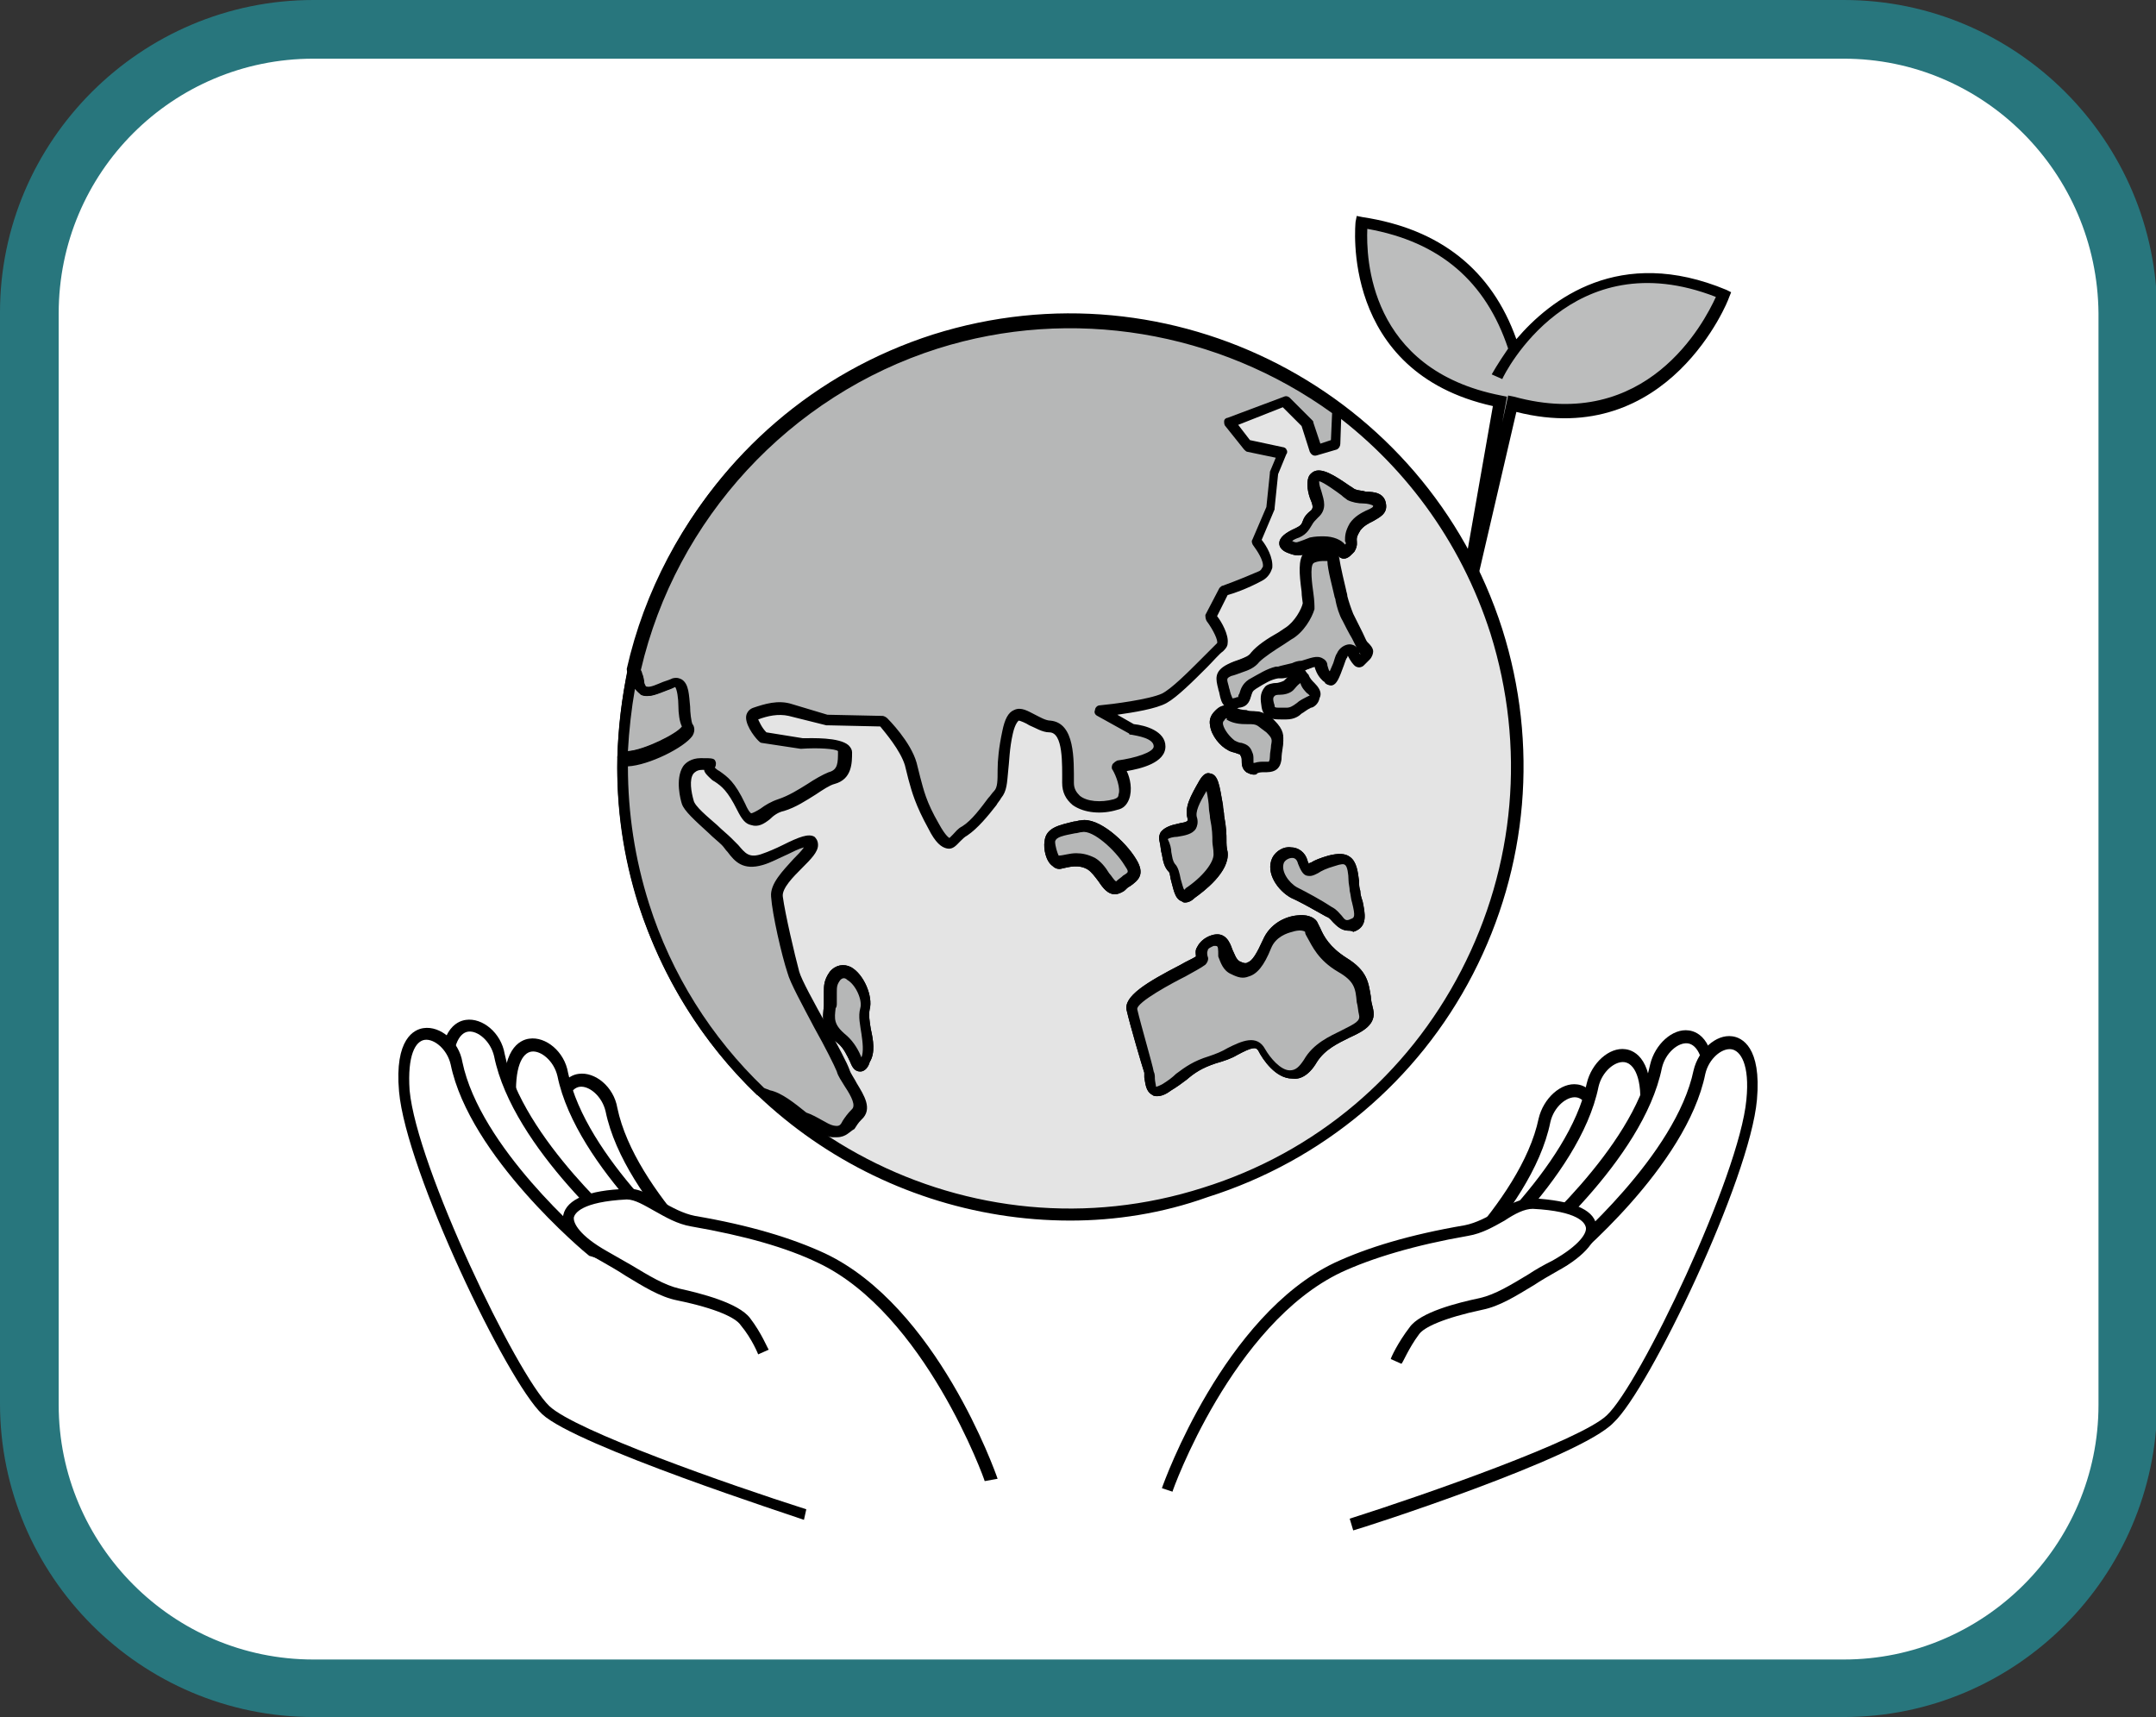 <?xml version="1.0" encoding="utf-8"?>
<!-- Generator: Adobe Illustrator 26.2.1, SVG Export Plug-In . SVG Version: 6.00 Build 0)  -->
<svg version="1.1" id="レイヤー_1" xmlns="http://www.w3.org/2000/svg" xmlns:xlink="http://www.w3.org/1999/xlink" x="0px"
	 y="0px" viewBox="0 0 183.7 146.3" style="enable-background:new 0 0 183.7 146.3;" xml:space="preserve">
<rect x="0" y="0" width="183.7" height="146.3" fill="#333333" stroke="none"/>
<style type="text/css">
	.st0{fill:#FFFFFF;}
	.st1{fill:#28767D;}
	.st2{fill:#BCBDBD;}
	.st3{fill:#E4E4E4;}
	.st4{fill:#B6B7B7;}
</style>
<g>
	<g>
		<path class="st0" d="M157.1,143.8H26.7c-13.3,0-24.2-10.8-24.2-24.2v-93c0-13.3,10.8-24.2,24.2-24.2h130.4
			c13.3,0,24.2,10.8,24.2,24.2v93C181.2,133,170.4,143.8,157.1,143.8z"/>
		<path class="st1" d="M157.1,146.3H26.7C12,146.3,0,134.3,0,119.6v-93C0,12,12,0,26.7,0h130.4c14.7,0,26.7,12,26.7,26.7v93
			C183.7,134.3,171.8,146.3,157.1,146.3z M26.7,5C14.7,5,5,14.7,5,26.7v93c0,11.9,9.7,21.7,21.7,21.7h130.4
			c11.9,0,21.7-9.7,21.7-21.7v-93C178.7,14.7,169,5,157.1,5H26.7z"/>
	</g>
	<g>
		<g>
			<path class="st2" d="M127.5,32.2c0,0,6.1-12.6,19.3-7.1c0,0-4.9,12.9-18,9.3l-4.5,19.1l3.4-19.3C114.5,31.5,116,18.9,116,18.9
				c8.8,1.4,11.7,6.9,13,10.9"/>
			<path d="M124.9,53.6l-1-0.2l3.3-18.8c-13.1-2.9-11.7-15.6-11.7-15.7l0.1-0.5l0.5,0.1c6.6,1,11,4.5,13.1,10.4
				c2.9-3.4,8.8-8,17.9-4.2l0.4,0.2l-0.2,0.5c0,0.1-5.1,13-18.1,9.7L124.9,53.6z M116.5,19.5c-0.1,2.4,0.1,12,11.4,14.2l0.5,0.1
				L128,36l0.5-2.3l0.5,0.1c11.3,3.1,16.2-6.3,17.2-8.5c-12.3-4.8-18,6.5-18.2,7l-0.9-0.4c0,0,0.5-0.9,1.4-2.2
				C126.6,24,122.7,20.6,116.5,19.5z"/>
		</g>
		<g>
			<circle class="st3" cx="91.2" cy="65.3" r="38.1"/>
			<path d="M91.2,104C74.8,104,59.6,93.5,54.4,77c-6.4-20.3,4.8-42,25.1-48.5c20.3-6.4,42,4.8,48.5,25.1l0,0
				c3.1,9.8,2.2,20.3-2.5,29.4s-12.8,15.9-22.6,19C99,103.4,95,104,91.2,104z M91.1,27.7c-3.8,0-7.6,0.6-11.3,1.8
				C60,35.8,49,56.9,55.3,76.7c6.3,19.8,27.5,30.8,47.2,24.5c9.6-3,17.4-9.6,22-18.5s5.5-19.1,2.5-28.7l0,0
				C121.9,38,107.1,27.7,91.1,27.7z"/>
		</g>
		<g>
			<g>
				<path class="st4" d="M73.7,85.9c-0.4,1.3,0.8,3.2,0,4.5s-0.6-0.6-2-1.8c-1.4-1.2-1.1-2-1-3.1s-0.2-1.5,0.5-2.3
					C72.4,81.8,74.1,84.6,73.7,85.9z M104,61c0.8-0.8,0.8,0.2,2.2,0.2s1.2-0.1,2.2,0.9c1,0.9,0.5,1.2,0.5,2.4c0,1.3-0.8,0.8-1.7,1
					c-0.9,0.2-0.7-0.6-0.9-1.2c-0.2-0.6-0.6-0.4-1.3-0.8C104.3,63.1,103.2,61.7,104,61z M99.2,71.6c-0.4-1.2,2.8-0.4,2.4-1.8
					c-0.2-0.7,0.2-1.6,1-2.9c0.8-1.3,0.9,1.1,1.2,2.8c0.3,1.7,0.1,2,0.3,3.1c0.1,1.1-1.3,2.5-2.6,3.4c-1.3,0.9-1-1.7-1.5-2.2
					S99.5,72.8,99.2,71.6z M89.4,71.8c0-1,1.4-1,2.6-1.3c1.2-0.3,3.3,1.6,4.1,3c0.8,1.4-0.2,1.3-0.9,2S94,74.2,93,73.6
					c-1-0.6-2.1-0.3-2.6-0.1S89.4,72.5,89.4,71.8z M116.5,86.1c0.4,1.9-3.3,1.6-4.8,4.2s-3.6,0.3-4.2-0.9c-0.6-1.2-2.3,0.3-4.2,0.9
					c-1.9,0.6-2.4,1.3-4,2.3c-1.6,1-1.3-0.8-1.5-1.3c-0.2-0.5-1.1-4-1.4-5.3s4.7-3.4,6.1-4.3c0,0-0.6-1.1,0.8-1.5s1,1.6,2.1,2.2
					c1.1,0.6,1.8-0.1,2.7-2c0.8-1.9,3.3-2.1,3.7-1.5c0.4,0.6,0.6,2,2.7,3.3S116.1,84.3,116.5,86.1z M115.5,75.8
					c0.2,1.5,0.8,2.6-0.3,2.9c-1.1,0.3-1.1-0.6-2-1.1c-0.9-0.5-2.1-1.2-3-1.6c-0.8-0.4-1.9-1.7-1.3-2.7c0.4-0.7,1.6-1.1,2.2,0.1
					c0.5,1.2,0.3,0.6,2.4-0.1C115.7,72.6,115.3,74.4,115.5,75.8z M111.7,59.8c-1,0.5-1.2,1.1-2.1,1.1s-1.3,0-1.5-0.6
					c-0.1-0.7-0.2-1,0.2-1.3c0.3-0.3,1.1-0.1,1.6-0.5c0.4-0.4,0.7-1.4,1.2-0.5C111.5,58.9,112.7,59.3,111.7,59.8z M116.3,56.1
					c-0.5,0.5-0.5,0.5-0.5,0.5s-0.2-0.2-0.5-0.7c-0.3-0.5-0.8-0.3-1,0.2c-0.2,0.5-0.7,2.4-1,2c-0.3-0.3-0.6-0.4-0.8-1.2
					c-0.2-0.8-1.4,0-2.4,0.2s-0.9,0.2-1.4,0.3c-0.7,0.1-1.3,0.5-2.1,1c-0.8,0.5-0.3,1.4-1.1,1.5c-0.8,0.1-0.9,0.1-1.1-0.9
					c-0.2-1-0.5-1.5,0.4-1.9c1-0.5,1.7-0.4,2.2-1.1s1.8-1.3,2.7-2c1-0.6,1.6-1.8,1.8-2.4s-0.7-3.3,0-4.1c0.3-0.3,1.9-0.5,2,0.2
					c0.1,0.8,0.5,2.5,0.6,2.9c0.1,0.4,0.3,1.4,0.7,2.1c0.4,0.7,1,2,1.2,2.4S116.8,55.6,116.3,56.1z M115.5,44.8
					c-0.7,1.1-0.1,1.2-0.5,1.8c-0.4,0.6-0.5,0.5-0.8,0.1c-0.2-0.4-1.2-0.8-2.4-0.4c-1.2,0.4-1.1,0.5-2,0.1s-0.2-0.7,0.7-1.2
					c0.9-0.4,0.7-1.1,1.5-1.6c0.8-0.6-0.1-1.7-0.1-2.6c-0.1-1.7,2.5,0.5,3.2,1s2.3,0,2.4,0.9C117.6,43.9,116.2,43.8,115.5,44.8z"/>
				<path d="M98.6,93.4c-0.1,0-0.3,0-0.4-0.1c-0.6-0.3-0.6-1-0.7-1.5c0-0.1,0-0.3,0-0.4c-0.2-0.6-1.2-4-1.5-5.3
					c-0.3-1.2,1.7-2.4,4.6-3.9c0.5-0.3,1-0.5,1.3-0.7c0-0.2-0.1-0.5,0.1-0.8c0.2-0.4,0.6-0.8,1.2-1c1.2-0.4,1.6,0.6,1.8,1.2
					c0.2,0.4,0.3,0.8,0.6,1c0.4,0.2,0.6,0.2,0.7,0.1c0.4-0.1,0.8-0.8,1.3-1.9c0.6-1.4,1.9-2,2.9-2.1c0.8-0.1,1.4,0.1,1.7,0.5
					c0.1,0.2,0.2,0.4,0.3,0.6c0.3,0.7,0.8,1.6,2.2,2.5c1.8,1.1,1.9,2.1,2.1,3.3c0,0.3,0.1,0.7,0.2,1.1c0.3,1.3-0.9,1.9-2,2.4
					c-1,0.5-2.1,1-2.8,2.1c-0.7,1.2-1.5,1.5-2.1,1.4c-1.4,0-2.5-1.6-2.9-2.4c-0.2-0.3-0.5-0.3-1.8,0.4c-0.5,0.3-1.1,0.5-1.8,0.7
					c-1.2,0.4-1.8,0.8-2.5,1.4c-0.4,0.3-0.8,0.6-1.3,0.9C99.4,93.2,99,93.4,98.6,93.4z M103.6,80.6c-0.1,0-0.1,0-0.2,0
					c-0.2,0.1-0.5,0.2-0.5,0.4c-0.1,0.2,0,0.5,0,0.5c0.1,0.2,0,0.5-0.2,0.7c-0.4,0.3-1,0.6-1.7,1c-1,0.5-4.2,2.2-4.1,2.8
					c0.3,1.3,1.3,4.7,1.4,5.3c0.1,0.2,0.1,0.4,0.1,0.6c0,0.2,0.1,0.6,0.1,0.7c0,0,0.1,0,0.5-0.2c0.5-0.3,0.9-0.6,1.2-0.9
					c0.8-0.6,1.5-1.1,2.8-1.5c0.6-0.2,1.1-0.4,1.6-0.7c1.2-0.6,2.5-1.2,3.2,0.1c0.4,0.7,1.3,1.8,2.1,1.8c0.4,0,0.8-0.3,1.2-0.9
					c0.8-1.4,2.2-2,3.2-2.5c1.2-0.6,1.6-0.8,1.5-1.3l0,0c-0.1-0.4-0.1-0.8-0.2-1.1c-0.1-1.2-0.2-1.8-1.6-2.6c-1.7-1-2.2-2.2-2.6-2.9
					c-0.1-0.2-0.2-0.4-0.2-0.5c-0.1,0-0.5-0.2-1.1,0c-0.4,0.1-1.4,0.4-1.8,1.4c-0.6,1.5-1.2,2.2-1.9,2.4c-0.5,0.2-0.9,0.1-1.5-0.2
					c-0.7-0.3-0.9-1-1.1-1.5C103.8,80.8,103.8,80.6,103.6,80.6z M73.3,91.3C73.3,91.3,73.3,91.3,73.3,91.3c-0.5,0-0.7-0.4-0.9-0.9
					c-0.2-0.4-0.5-1.1-1-1.5c-1.5-1.2-1.3-2.2-1.2-3.2c0-0.1,0-0.2,0-0.4c0-0.3,0-0.6,0-0.8c0-0.5,0-1,0.5-1.7
					c0.5-0.6,1.2-0.7,1.8-0.4c1.1,0.6,1.9,2.5,1.6,3.6c-0.1,0.5,0,1.1,0.1,1.7c0.2,0.9,0.4,2-0.1,2.8C74,90.9,73.7,91.3,73.3,91.3z
					 M71.9,83.3c-0.1,0-0.2,0.1-0.3,0.2c-0.3,0.4-0.3,0.6-0.3,1.1c0,0.3,0,0.6,0,0.9c0,0.1,0,0.3-0.1,0.4c-0.1,0.9-0.2,1.4,0.9,2.3
					c0.7,0.6,1.1,1.4,1.3,1.9c0.2-0.5,0.1-1.3,0-2c-0.1-0.7-0.3-1.5-0.1-2.2l0,0c0.2-0.7-0.4-2-1.1-2.4C72.1,83.3,72,83.3,71.9,83.3
					z M114.9,79.3c-0.6,0-1-0.4-1.3-0.7c-0.2-0.2-0.3-0.4-0.6-0.5c-0.9-0.5-2.1-1.2-3-1.6c-1.1-0.6-2.2-2.1-1.6-3.4
					c0.3-0.6,1-1,1.6-0.9c0.6,0,1.2,0.4,1.4,1.1c0,0.1,0.1,0.2,0.1,0.3c0,0,0.1-0.1,0.2-0.1c0.3-0.2,0.8-0.4,1.5-0.6
					c0.8-0.2,1.4-0.2,1.8,0.1c0.6,0.4,0.7,1.3,0.8,2.1c0,0.3,0,0.5,0.1,0.8l0,0c0,0.3,0.1,0.6,0.2,0.9c0.2,1,0.5,2.2-0.8,2.6
					C115.2,79.3,115,79.3,114.9,79.3z M110.1,73.1c-0.3,0-0.6,0.2-0.7,0.4c-0.3,0.7,0.4,1.7,1.1,2.1c0.8,0.4,2.1,1.1,3,1.7
					c0.4,0.2,0.6,0.5,0.8,0.7c0.3,0.4,0.4,0.5,0.8,0.3c0.3-0.1,0.4-0.2,0.1-1.4c-0.1-0.3-0.1-0.6-0.2-1c0-0.3-0.1-0.6-0.1-0.9
					c0-0.5-0.1-1.2-0.3-1.3c-0.1-0.1-0.3-0.1-0.9,0.1c-0.7,0.2-1.1,0.4-1.4,0.6c-0.4,0.2-0.6,0.3-1,0.2c-0.3-0.1-0.5-0.5-0.7-1
					C110.5,73.2,110.3,73.1,110.1,73.1C110.1,73.1,110.1,73.1,110.1,73.1z M101,76.9c-0.1,0-0.2,0-0.3-0.1c-0.6-0.2-0.7-1-0.9-1.7
					c-0.1-0.3-0.1-0.7-0.2-0.8c-0.4-0.4-0.5-0.9-0.6-1.5c-0.1-0.3-0.1-0.7-0.2-1.1l0,0c-0.1-0.4,0-0.6,0.1-0.8
					c0.3-0.4,0.9-0.6,1.4-0.7c0.3-0.1,0.8-0.1,0.9-0.3c0,0,0,0,0,0c0,0,0,0,0-0.1c-0.3-1,0.2-1.9,1-3.3c0.3-0.5,0.6-0.7,0.9-0.6
					c0.7,0.1,0.8,1,1.1,2.7c0,0.3,0.1,0.6,0.1,0.9c0.2,1.1,0.2,1.6,0.2,2.1c0,0.3,0,0.6,0.1,1c0.2,1.7-2.1,3.4-2.8,3.9
					C101.5,76.8,101.2,76.9,101,76.9z M99.6,71.5c0.1,0.5,0.2,0.9,0.3,1.2c0.1,0.5,0.1,0.7,0.3,1c0.3,0.3,0.4,0.8,0.5,1.3
					c0.1,0.3,0.2,0.8,0.3,0.9c0,0,0.1,0,0.1-0.1c1.5-1,2.4-2.2,2.4-2.9c0-0.5-0.1-0.8-0.1-1.1c0-0.5,0-1-0.2-2
					c0-0.3-0.1-0.6-0.1-0.9c-0.1-0.5-0.2-1.1-0.3-1.5c-0.6,1-1,1.8-0.8,2.3c0.1,0.4,0,0.7-0.1,0.9c-0.3,0.5-1,0.6-1.6,0.7
					C100.1,71.4,99.8,71.4,99.6,71.5z M95,76.2C95,76.2,95,76.2,95,76.2c-0.6,0-1-0.5-1.4-1.1c-0.3-0.4-0.6-0.8-0.9-1
					c-0.8-0.5-1.7-0.2-2.2-0.1c-0.3,0.1-0.6,0-0.8-0.2c-0.6-0.4-0.8-1.5-0.7-2.1c0,0,0,0,0,0c0.1-1.2,1.3-1.4,2.5-1.7
					c0.2,0,0.4-0.1,0.6-0.1c1.5-0.3,3.8,1.8,4.7,3.3c0.8,1.3,0.2,1.8-0.5,2.3c-0.2,0.1-0.3,0.2-0.5,0.4C95.5,76.1,95.2,76.2,95,76.2
					z M91.7,72.7c0.5,0,1,0.1,1.6,0.4c0.5,0.3,0.9,0.8,1.2,1.3c0.2,0.3,0.5,0.7,0.6,0.7c0.1-0.2,0.4-0.4,0.6-0.5
					c0.5-0.3,0.5-0.3,0.1-0.9c-0.8-1.3-2.7-3-3.6-2.8c-0.2,0-0.4,0.1-0.6,0.1c-1,0.2-1.6,0.3-1.7,0.7l0,0c0,0.4,0.2,1,0.3,1.2
					C90.6,72.9,91.1,72.7,91.7,72.7z M90.3,73L90.3,73L90.3,73z M106.8,66c-0.2,0-0.4-0.1-0.6-0.2c-0.4-0.3-0.4-0.7-0.4-1
					c0-0.1,0-0.3-0.1-0.4c0-0.1,0-0.1-0.3-0.2c-0.2-0.1-0.5-0.1-0.8-0.3c-0.6-0.3-1.4-1.2-1.5-2.1c-0.1-0.5,0.1-0.9,0.4-1.2
					c0,0,0,0,0,0c0.3-0.3,0.6-0.4,0.8-0.5c-0.2-0.2-0.3-0.5-0.4-1c0-0.1-0.1-0.3-0.1-0.4c-0.2-0.8-0.4-1.5,0.8-2.1
					c0.4-0.2,0.7-0.3,1-0.4c0.5-0.2,0.8-0.3,1-0.6c0.5-0.6,1.4-1.2,2.3-1.7l0.6-0.4c0.8-0.5,1.4-1.6,1.5-2.1c0-0.1-0.1-0.6-0.1-1
					c-0.2-1.5-0.3-2.7,0.2-3.3c0.3-0.4,1.5-0.6,2.1-0.4c0.4,0.1,0.7,0.4,0.8,0.8c0.1,0.7,0.5,2.4,0.6,2.8c0,0.1,0.1,0.3,0.1,0.5
					c0.1,0.4,0.3,1,0.5,1.5c0.2,0.4,0.5,1,0.8,1.6c0.2,0.4,0.3,0.7,0.4,0.8c0,0,0.1,0.1,0.1,0.1c0.1,0.1,0.4,0.4,0.4,0.7
					c0,0.2-0.1,0.5-0.3,0.7c0,0,0,0,0,0l-0.5,0.5c-0.2,0.2-0.5,0.2-0.7,0c-0.1-0.1-0.3-0.3-0.6-0.9c0,0-0.1,0.1-0.1,0.2
					c-0.1,0.1-0.2,0.4-0.3,0.7c-0.4,1.1-0.6,1.6-1,1.7c-0.2,0-0.4-0.1-0.5-0.2c0-0.1-0.1-0.1-0.2-0.2c-0.2-0.2-0.5-0.5-0.7-1.2
					c-0.1,0-0.5,0.2-0.8,0.3c0.1,0.2,0.2,0.3,0.3,0.4c0.1,0.3,0.3,0.5,0.5,0.7c0.3,0.3,0.6,0.7,0.5,1.1c-0.1,0.4-0.5,0.7-0.7,0.7
					l0,0c-0.4,0.2-0.6,0.4-0.8,0.5c-0.4,0.3-0.8,0.6-1.5,0.6l-0.3,0c-0.4,0-0.8,0-1.1-0.2c0.1,0.1,0.1,0.1,0.2,0.2l0.3,0.3
					c0.8,0.8,0.8,1.3,0.7,2c0,0.2-0.1,0.5-0.1,0.8c0,1.4-0.9,1.4-1.5,1.4c-0.2,0-0.4,0-0.6,0.1C107.1,66,107,66,106.8,66z M106.9,65
					L106.9,65L106.9,65z M104.3,61.3L104.3,61.3c-0.1,0.1-0.1,0.1-0.1,0.3c0.1,0.5,0.6,1.1,1,1.4c0.2,0.1,0.4,0.2,0.6,0.2
					c0.3,0.1,0.7,0.2,0.9,0.8c0.1,0.2,0.1,0.4,0.1,0.6c0,0.1,0,0.2,0,0.3c0,0,0.1,0,0.1,0c0.3-0.1,0.6-0.1,0.8-0.1
					c0.2,0,0.4,0,0.4,0l0,0c0,0,0.1-0.1,0.1-0.4c0-0.4,0.1-0.7,0.1-1c0.1-0.5,0.1-0.6-0.4-1.1l-0.4-0.3c-0.5-0.4-0.5-0.4-1.4-0.4
					c-0.8,0-1.3-0.2-1.6-0.4c-0.1,0-0.2-0.1-0.2-0.1C104.5,61.2,104.4,61.2,104.3,61.3z M106.8,60.6c0.5,0,0.8,0.1,1.1,0.3
					c-0.1-0.1-0.2-0.3-0.2-0.6c-0.1-0.7-0.2-1.2,0.3-1.8c0.2-0.2,0.6-0.3,0.9-0.3c0.2,0,0.5-0.1,0.7-0.2c0.1-0.1,0.2-0.2,0.2-0.3
					c-0.4,0.1-0.5,0.1-0.7,0.1l-0.2,0c-0.6,0.1-1.1,0.4-1.9,0.9c-0.3,0.2-0.3,0.3-0.4,0.6c-0.1,0.3-0.2,0.9-1,1c-0.1,0-0.2,0-0.3,0
					c0.2,0.1,0.5,0.2,0.9,0.2C106.4,60.6,106.6,60.6,106.8,60.6z M110.7,58.2C110.7,58.2,110.6,58.3,110.7,58.2
					c-0.2,0.2-0.3,0.4-0.4,0.5c-0.3,0.3-0.8,0.4-1.2,0.4c-0.1,0-0.3,0-0.4,0.1c-0.1,0.1-0.2,0.2,0,0.8c0,0.2,0,0.2,0.7,0.2l0.3,0
					c0.3,0,0.5-0.1,0.9-0.4c0.2-0.2,0.6-0.4,1-0.6c0,0,0,0,0.1,0c-0.1-0.1-0.1-0.2-0.2-0.2C111.1,58.9,110.9,58.6,110.7,58.2z
					 M111.7,59.8L111.7,59.8L111.7,59.8z M112.7,47.8c-0.3,0-0.7,0.1-0.8,0.2c-0.3,0.3-0.1,1.8,0,2.5c0.1,0.7,0.1,1.1,0.1,1.4
					c-0.2,0.7-0.9,2-2,2.6l-0.6,0.4c-0.8,0.5-1.7,1.1-2.1,1.5c-0.4,0.5-0.9,0.7-1.5,0.9c-0.3,0.1-0.5,0.2-0.9,0.3
					c-0.4,0.2-0.4,0.2-0.2,0.9c0,0.1,0.1,0.3,0.1,0.4c0.1,0.4,0.2,0.5,0.2,0.6c0,0,0.2,0,0.4-0.1l0.1,0c0,0,0-0.2,0.1-0.3
					c0.1-0.3,0.2-0.8,0.8-1.2c0.9-0.5,1.5-0.9,2.3-1.1l0.2,0c0.3-0.1,0.4-0.1,1.2-0.3c0.2-0.1,0.5-0.2,0.8-0.2
					c0.7-0.2,1.3-0.5,1.8-0.2c0.2,0.1,0.4,0.3,0.4,0.6c0.1,0.3,0.1,0.4,0.2,0.5c0.1-0.2,0.2-0.5,0.3-0.7c0.1-0.3,0.2-0.7,0.3-0.8
					c0.2-0.5,0.7-0.8,1.1-0.8c0,0,0,0,0,0c0.2,0,0.5,0.1,0.6,0.3c-0.1-0.2-0.2-0.4-0.4-0.8c-0.3-0.5-0.6-1.1-0.8-1.5
					c-0.3-0.5-0.5-1.2-0.6-1.7c0-0.2-0.1-0.3-0.1-0.4c-0.1-0.5-0.6-2.3-0.6-3C113,47.8,112.9,47.8,112.7,47.8z M116.3,56.1
					L116.3,56.1L116.3,56.1z M115.8,55.6C115.8,55.6,115.8,55.6,115.8,55.6c0,0.1,0.1,0.1,0.1,0.2l0,0c0,0,0,0,0,0
					C115.9,55.7,115.9,55.7,115.8,55.6z M114.5,47.6C114.5,47.6,114.5,47.6,114.5,47.6c-0.4,0-0.6-0.4-0.7-0.5
					c-0.1-0.2-0.8-0.5-1.8-0.2l-0.5,0.2c-0.8,0.3-1,0.3-1.8,0c-0.5-0.2-0.7-0.5-0.7-0.8c0-0.5,0.5-0.9,1.4-1.3
					c0.4-0.2,0.5-0.3,0.6-0.6c0.1-0.3,0.3-0.6,0.7-0.9c0.2-0.2,0.2-0.4-0.1-1.1c-0.1-0.3-0.2-0.7-0.2-1.1c0-0.7,0.2-0.9,0.5-1.1
					c0.7-0.4,1.8,0.3,3.1,1.2c0.2,0.1,0.4,0.3,0.5,0.3c0.2,0.1,0.6,0.1,0.9,0.2c0.7,0,1.6,0.1,1.7,1.1c0.1,0.8-0.6,1.1-1.1,1.4
					c-0.4,0.2-0.8,0.4-1.1,0.8l0,0c-0.3,0.5-0.3,0.6-0.3,0.8c0,0.2,0.1,0.5-0.2,1C115.2,47.2,114.9,47.6,114.5,47.6z M112.8,45.7
					c0.8,0,1.5,0.3,1.8,0.7c0,0,0,0,0,0c0.1-0.1,0.1-0.1,0-0.3c0-0.4,0-0.8,0.4-1.5l0,0c0.4-0.6,1-0.9,1.4-1.1
					c0.5-0.2,0.6-0.3,0.6-0.4c-0.1-0.1-0.5-0.2-0.8-0.2c-0.5,0-1-0.1-1.4-0.3c-0.1-0.1-0.3-0.2-0.5-0.4c-0.4-0.3-1.5-1.1-1.9-1.2
					c0,0,0,0.1,0,0.1c0,0.2,0.1,0.5,0.2,0.8c0.2,0.7,0.5,1.5-0.3,2.2c-0.2,0.2-0.4,0.4-0.5,0.6c-0.2,0.3-0.4,0.8-1.1,1.1
					c-0.3,0.1-0.5,0.2-0.6,0.3c0.4,0.2,0.4,0.1,1-0.1l0.5-0.2C112.1,45.7,112.4,45.7,112.8,45.7z M115.5,44.8L115.5,44.8L115.5,44.8
					z"/>
			</g>
			<g>
				<path class="st4" d="M58.6,61.7c-0.6-0.8,0-4.1-1.2-3.7c-1.1,0.4-2.7,1.5-3.1,0c-0.2-0.6-0.2-1-0.4-1.1c-0.6,2.5-0.9,5-0.9,7.5
					C54.6,64.8,59.2,62.4,58.6,61.7z"/>
				<path d="M53.4,65c-0.2,0-0.3,0-0.4,0c-0.2-0.1-0.4-0.3-0.4-0.5c0.1-2.6,0.4-5.1,0.9-7.6c0-0.2,0.1-0.3,0.3-0.4
					c0.1-0.1,0.3,0,0.5,0c0.3,0.2,0.4,0.5,0.4,0.8c0,0.1,0.1,0.3,0.1,0.6c0.1,0.2,0.1,0.3,0.2,0.3c0.3,0.1,0.9-0.2,1.4-0.4
					c0.3-0.1,0.6-0.2,0.8-0.3c0.4-0.1,0.6,0,0.8,0.1c0.6,0.4,0.6,1.3,0.7,2.3c0,0.5,0.1,1.3,0.2,1.5l0,0c0.1,0.1,0.3,0.5,0,1
					C58.3,63.4,55.1,65,53.4,65z M54.1,58.7c-0.3,1.7-0.5,3.5-0.6,5.3c1.4-0.1,4.2-1.5,4.6-2.1c-0.2-0.4-0.3-1.1-0.3-1.8
					c0-0.5-0.1-1.4-0.3-1.6c-0.2,0.1-0.4,0.2-0.7,0.3c-0.8,0.3-1.6,0.7-2.2,0.4C54.4,59,54.3,58.9,54.1,58.7z M58.2,62
					C58.2,62,58.2,62,58.2,62C58.2,62,58.2,62,58.2,62z"/>
			</g>
			<g>
				<path class="st4" d="M70.9,96.4c1.3,0.2,1-0.6,2-1.6c1-0.9-0.8-2.6-1.2-3.7c-0.4-1.1-3.8-7-4.2-8.4s-1.3-4.9-1.4-6.4
					s3-3.5,3-4.4c0-0.9-2.6,0.8-4.3,1.4c-1.7,0.5-2.1-0.6-3-1.6c-0.9-1-3-2.5-3.3-3.4c-0.3-0.9-0.7-3.2,1.2-3.2c1.9,0,0,0,0.8,0.7
					c0.8,0.7,1.5,0.8,2.5,3c1,2.2,1.7,0.4,3.4-0.1s3.1-1.9,4.3-2.3c1.1-0.4,1.2-1.3,1.2-2.3c0-0.9-3.7-0.7-3.7-0.7L65,62.8
					c0,0-1.5-1.7-0.6-2c0.9-0.3,2-0.6,3-0.3c1,0.3,3.1,0.9,3.1,0.9l4.7,0.1c0,0,1.9,1.9,2.4,3.6c0.5,1.7,0.5,2.7,2,5.3
					c1.5,2.7,1.6,1.1,2.6,0.4c1-0.6,2.1-2.2,2.8-3.1c0.7-0.8,0.2-2.3,0.8-5.3c0.6-3,2-0.6,3.6-0.5s1.6,3,1.5,4.8
					c0,1.9,2.3,2.4,4,1.9s0.2-3.2,0.2-3.2s3.6-0.4,3.5-1.7c0-1.3-2.3-1.5-2.3-1.5l-2.7-1.6c0,0,4.1-0.4,5.5-1.1
					c1.3-0.7,4-3.8,4.7-4.3s-0.8-2.6-0.8-2.6l1.2-2.3c0,0,1.4-0.5,3-1.3c1.6-0.8-0.3-3-0.3-3l1.3-2.9l0.3-2.9l0.7-1.8l-3-0.6l-1.6-2
					l4.8-1.8l1.9,1.9l0.7,2.3l1.7-0.5l0.1-2.9c-9.5-7-22.1-9.6-34.2-5.7C66.3,33.3,56.9,44.2,54,57c0.2,0.1,0.2,0.4,0.4,1.1
					c0.5,1.4,2,0.3,3.1,0c1.1-0.4,0.6,2.9,1.2,3.7c0.5,0.7-4,3.1-5.6,2.8c-0.1,4.1,0.5,8.3,1.8,12.4c2,6.3,5.5,11.7,10,16
					c0.2,0.1,0.4,0.2,0.7,0.2C67.2,93.5,69.6,96.2,70.9,96.4z"/>
				<path d="M71.3,96.9c-0.1,0-0.3,0-0.4,0l0,0c-0.8-0.1-1.7-0.8-2.7-1.6c-0.9-0.7-2-1.5-2.8-1.7c-0.2-0.1-0.5-0.1-0.7-0.2
					c-0.1,0-0.1-0.1-0.2-0.1c-4.6-4.4-8.1-10.1-10.1-16.2c-1.3-4.1-1.9-8.3-1.8-12.6c0-0.1,0.1-0.3,0.2-0.4S53,64,53.2,64
					c1.2,0.2,4.5-1.4,5-2.1c-0.2-0.4-0.3-1.1-0.3-1.8c0-0.5-0.1-1.4-0.3-1.6c-0.2,0.1-0.4,0.2-0.7,0.3c-0.8,0.3-1.6,0.7-2.2,0.4
					c-0.4-0.2-0.6-0.5-0.8-0.9c-0.1-0.3-0.1-0.5-0.2-0.6c0-0.1,0-0.2-0.1-0.2c-0.1-0.1-0.2-0.3-0.2-0.5c3-13.3,13-24.2,26-28.3
					c11.8-3.7,24.7-1.6,34.7,5.8c0.1,0.1,0.2,0.3,0.2,0.4l-0.1,2.9c0,0.2-0.1,0.4-0.3,0.5l-1.7,0.5c-0.3,0.1-0.5-0.1-0.6-0.3
					l-0.7-2.2l-1.6-1.6l-3.8,1.5l1,1.3l2.8,0.6c0.1,0,0.3,0.1,0.3,0.2c0.1,0.1,0.1,0.3,0,0.4l-0.7,1.7l-0.3,2.9c0,0.1,0,0.1,0,0.1
					l-1.1,2.6c0.4,0.5,1,1.5,0.9,2.4c-0.1,0.3-0.3,0.8-0.9,1.1c-1.3,0.7-2.5,1.1-2.9,1.2l-0.9,1.8c0.4,0.5,1,1.6,0.9,2.3
					c0,0.3-0.2,0.5-0.4,0.7c-0.3,0.2-0.8,0.8-1.4,1.4c-1.1,1.1-2.5,2.5-3.4,3c-0.9,0.5-2.8,0.8-4.2,1l1.4,0.8c1,0.1,2.7,0.6,2.7,1.9
					c0,1.4-2.1,1.9-3.3,2.1c0.3,0.6,0.5,1.6,0.2,2.4c-0.2,0.5-0.5,0.8-1,0.9c-1.3,0.4-2.8,0.3-3.8-0.4c-0.6-0.5-0.9-1.1-0.9-1.9
					c0-1.6,0.1-4.3-1.1-4.3c-0.6,0-1.2-0.4-1.7-0.6c-0.3-0.2-0.8-0.4-0.9-0.4c0,0-0.3,0.2-0.5,1.1c-0.3,1.3-0.3,2.4-0.4,3.2
					c-0.1,1-0.1,1.7-0.6,2.3c-0.1,0.2-0.3,0.4-0.4,0.6c-0.7,0.9-1.6,2-2.5,2.6c-0.2,0.1-0.4,0.3-0.6,0.5c-0.3,0.3-0.6,0.7-1.1,0.6
					c-0.5-0.1-1-0.5-1.6-1.7c-1.1-2-1.4-3.1-1.7-4.2c-0.1-0.4-0.2-0.8-0.3-1.2c-0.4-1.3-1.7-2.8-2.1-3.3l-4.5-0.1c0,0-0.1,0-0.1,0
					L67.2,61c-0.9-0.2-1.8,0-2.6,0.3c0.1,0.2,0.3,0.7,0.7,1.1l3.1,0.5c0.8,0,3.1-0.1,3.9,0.6c0.2,0.2,0.3,0.4,0.3,0.6
					c0,0.9,0,2.3-1.5,2.7c-0.4,0.1-1,0.5-1.6,0.9c-0.8,0.5-1.7,1.1-2.7,1.4c-0.5,0.1-0.9,0.4-1.2,0.7c-0.5,0.4-1,0.7-1.6,0.5
					c-0.5-0.1-0.8-0.5-1.2-1.3c-0.8-1.6-1.3-2-1.9-2.4c-0.2-0.1-0.3-0.2-0.5-0.4c-0.2-0.2-0.4-0.4-0.4-0.6c-0.1,0-0.1,0-0.2,0
					c-0.4,0-0.6,0.2-0.7,0.3c-0.4,0.5-0.2,1.6,0,2.3c0.1,0.5,1.2,1.4,2,2.1c0.4,0.4,0.9,0.8,1.2,1.1c0.2,0.2,0.4,0.4,0.6,0.6
					c0.6,0.7,0.9,1.1,1.9,0.8c0.6-0.2,1.3-0.5,1.9-0.8c1.4-0.7,2.2-1,2.7-0.7c0.1,0.1,0.3,0.3,0.3,0.7c0,0.6-0.6,1.2-1.4,2
					c-0.7,0.7-1.7,1.7-1.6,2.4c0.2,1.5,1,4.9,1.4,6.4c0.2,0.7,1.3,2.7,2.3,4.5c1,1.8,1.8,3.3,2,3.9c0.1,0.3,0.4,0.7,0.6,1.1
					c0.6,1,1.4,2.2,0.4,3.1c-0.3,0.3-0.4,0.5-0.6,0.8C72.4,96.4,72.1,96.9,71.3,96.9z M71,95.9c0.5,0.1,0.6,0,0.8-0.4
					c0.2-0.3,0.4-0.6,0.8-1c0.3-0.3,0-1-0.6-1.9c-0.3-0.5-0.6-0.9-0.7-1.3c-0.2-0.5-1-2.1-1.9-3.7c-1-1.9-2.1-3.9-2.3-4.7
					c-0.5-1.5-1.3-5-1.4-6.5c-0.1-1.1,1-2.2,1.9-3.2c0.3-0.3,0.7-0.7,0.9-1c-0.4,0.1-1,0.4-1.4,0.6c-0.7,0.3-1.4,0.7-2.1,0.9
					c-1.7,0.5-2.4-0.3-3-1.1c-0.2-0.2-0.3-0.4-0.5-0.6c-0.3-0.3-0.7-0.6-1.1-1c-1.2-1.1-2.1-1.9-2.3-2.5c-0.1-0.3-0.6-2.1,0.1-3.2
					c0.2-0.3,0.7-0.7,1.5-0.7c0,0,0,0,0,0c1.1,0,1.2,0,1.3,0.4c0,0.1,0,0.3-0.1,0.4c0.1,0.1,0.2,0.2,0.4,0.3
					c0.7,0.5,1.3,0.9,2.2,2.8c0.3,0.7,0.5,0.8,0.5,0.8c0.1,0,0.5-0.2,0.8-0.4c0.4-0.3,0.9-0.6,1.5-0.8c0.9-0.3,1.7-0.8,2.5-1.3
					c0.6-0.4,1.3-0.8,1.8-1c0.8-0.2,0.8-0.8,0.8-1.8c-0.2-0.2-1.7-0.3-3.1-0.2c0,0-0.1,0-0.1,0l-3.3-0.5c-0.1,0-0.2-0.1-0.3-0.2
					c-0.4-0.4-1.2-1.5-1-2.2c0.1-0.3,0.3-0.5,0.6-0.6c0.9-0.3,2.1-0.7,3.3-0.3l3,0.9l4.7,0.1c0.1,0,0.3,0.1,0.4,0.2
					c0.1,0.1,2,2,2.5,3.8c0.1,0.4,0.2,0.8,0.3,1.2c0.3,1.1,0.5,2.1,1.6,4c0.6,1.1,0.9,1.2,0.9,1.2c0,0,0.2-0.2,0.3-0.3
					c0.2-0.2,0.4-0.5,0.8-0.7c0.8-0.5,1.6-1.6,2.2-2.4c0.2-0.2,0.3-0.4,0.5-0.6c0.3-0.3,0.3-0.9,0.3-1.8c0-0.8,0.1-1.9,0.4-3.3
					c0.2-1,0.5-1.6,1-1.8c0.6-0.3,1.2,0.1,1.8,0.4c0.4,0.2,0.9,0.5,1.3,0.5c2.1,0.2,2,3.3,2,5.3c0,0.5,0.2,0.8,0.5,1.1
					c0.6,0.5,1.8,0.6,2.9,0.3c0.3-0.1,0.4-0.2,0.4-0.4c0.2-0.5-0.2-1.6-0.5-2.1c-0.1-0.1-0.1-0.3,0-0.5c0.1-0.1,0.2-0.2,0.4-0.3
					c1.5-0.2,3.1-0.7,3.1-1.2c0-0.7-1.4-0.9-1.9-1c-0.1,0-0.2,0-0.2-0.1L93.5,61c-0.2-0.1-0.3-0.3-0.2-0.5c0-0.2,0.2-0.4,0.4-0.4
					c1.1-0.1,4.2-0.5,5.3-1c0.8-0.4,2.2-1.8,3.2-2.8c0.7-0.7,1.2-1.2,1.5-1.5c0.1-0.2-0.3-1.1-0.9-1.9c-0.1-0.2-0.1-0.4-0.1-0.5
					l1.2-2.3c0.1-0.1,0.2-0.2,0.3-0.2c0,0,1.4-0.5,3-1.2c0.3-0.1,0.3-0.3,0.4-0.4c0.1-0.5-0.5-1.4-0.8-1.8c-0.1-0.1-0.2-0.4-0.1-0.5
					l1.2-2.8l0.3-2.9c0,0,0-0.1,0-0.1l0.5-1.2l-2.4-0.5c-0.1,0-0.2-0.1-0.3-0.2l-1.6-2c-0.1-0.1-0.1-0.3-0.1-0.4
					c0-0.2,0.2-0.3,0.3-0.3l4.8-1.8c0.2-0.1,0.4,0,0.5,0.1l1.9,1.9c0.1,0.1,0.1,0.1,0.1,0.2l0.6,1.8l0.9-0.3l0.1-2.3
					c-9.7-7-22.2-9.1-33.6-5.5c-12.6,4-22.3,14.5-25.3,27.4c0.1,0.1,0.1,0.3,0.2,0.5c0,0.1,0.1,0.3,0.1,0.6c0.1,0.2,0.1,0.3,0.2,0.3
					c0.3,0.1,0.9-0.2,1.4-0.4c0.3-0.1,0.6-0.2,0.8-0.3c0.4-0.1,0.6,0,0.8,0.1c0.6,0.4,0.6,1.3,0.7,2.3c0,0.5,0.1,1.3,0.2,1.5
					c0.1,0.1,0.3,0.5,0,1c-0.7,1-3.7,2.5-5.5,2.6c0,4,0.6,7.9,1.8,11.7c1.9,6,5.3,11.4,9.8,15.7c0.2,0.1,0.3,0.1,0.5,0.2
					c1,0.2,2.1,1.1,3.1,1.9C69.6,95.1,70.5,95.8,71,95.9L71,95.9z"/>
			</g>
			<g>
				<path class="st4" d="M71.2,83.2c-0.7,0.8-0.3,1.2-0.5,2.3s-0.5,1.9,1,3.1c1.4,1.2,1.2,3.1,2,1.8s-0.4-3.2,0-4.5
					C74.1,84.6,72.4,81.8,71.2,83.2z"/>
				<path d="M73.3,91.3C73.3,91.3,73.3,91.3,73.3,91.3c-0.5,0-0.7-0.4-0.9-0.9c-0.2-0.4-0.5-1.1-1-1.5c-1.5-1.2-1.3-2.2-1.2-3.2
					c0-0.1,0-0.2,0-0.4c0-0.3,0-0.6,0-0.8c0-0.5,0-1,0.5-1.7l0,0c0.5-0.6,1.2-0.7,1.8-0.4c1.1,0.6,1.9,2.5,1.6,3.6
					c-0.1,0.5,0,1.1,0.1,1.7c0.2,0.9,0.4,2-0.1,2.8C74,90.9,73.7,91.3,73.3,91.3z M73.5,90.4L73.5,90.4L73.5,90.4z M71.6,83.5
					L71.6,83.5c-0.3,0.4-0.3,0.6-0.3,1.1c0,0.3,0,0.6,0,0.9c0,0.1,0,0.3-0.1,0.4c-0.1,0.9-0.2,1.4,0.9,2.3c0.7,0.6,1.1,1.4,1.3,1.9
					c0.2-0.5,0.1-1.3,0-2c-0.1-0.7-0.3-1.5-0.1-2.2c0.2-0.7-0.4-2-1.1-2.4C72,83.3,71.8,83.3,71.6,83.5z"/>
			</g>
			<g>
				<path class="st4" d="M111.8,78.8c-0.4-0.6-2.9-0.4-3.7,1.5c-0.8,1.9-1.5,2.6-2.7,2c-1.1-0.6-0.7-2.6-2.1-2.2s-0.8,1.5-0.8,1.5
					c-1.4,0.9-6.4,3-6.1,4.3s1.3,4.8,1.4,5.3c0.2,0.5-0.1,2.3,1.5,1.3c1.6-1,2-1.7,4-2.3c1.9-0.6,3.6-2.1,4.2-0.9
					c0.6,1.2,2.6,3.5,4.2,0.9s5.1-2.3,4.8-4.2c-0.4-1.9,0-2.8-2-4.1S112.2,79.4,111.8,78.8z"/>
				<path d="M98.6,93.4c-0.1,0-0.3,0-0.4-0.1c-0.6-0.3-0.6-1-0.7-1.5c0-0.1,0-0.3,0-0.4c-0.2-0.6-1.2-4-1.5-5.3
					c-0.3-1.2,1.7-2.4,4.6-3.9c0.5-0.3,1-0.5,1.3-0.7c0-0.2-0.1-0.5,0.1-0.8c0.2-0.4,0.6-0.8,1.2-1c1.2-0.4,1.6,0.6,1.8,1.2
					c0.2,0.4,0.3,0.8,0.6,1c0.4,0.2,0.6,0.2,0.7,0.1c0.4-0.1,0.8-0.8,1.3-1.9c0.6-1.4,1.9-2,2.9-2.1c0.8-0.1,1.4,0.1,1.7,0.5
					c0.1,0.2,0.2,0.4,0.3,0.6c0.3,0.7,0.8,1.6,2.2,2.5c1.8,1.1,1.9,2.1,2.1,3.3c0,0.3,0.1,0.7,0.2,1.1c0.3,1.3-0.9,1.9-2,2.4
					c-1,0.5-2.1,1-2.8,2.1c-0.7,1.2-1.5,1.5-2.1,1.4c-1.4,0-2.5-1.6-2.9-2.4c-0.2-0.3-0.5-0.3-1.8,0.4c-0.5,0.3-1.1,0.5-1.8,0.7
					c-1.2,0.4-1.8,0.8-2.5,1.4c-0.4,0.3-0.8,0.6-1.3,0.9C99.4,93.2,99,93.4,98.6,93.4z M103.6,80.6c-0.1,0-0.1,0-0.2,0
					c-0.2,0.1-0.5,0.2-0.5,0.4c-0.1,0.2,0,0.5,0,0.5c0.1,0.2,0,0.5-0.2,0.7c-0.4,0.3-1,0.6-1.7,1c-1,0.5-4.2,2.2-4.1,2.8
					c0.3,1.3,1.3,4.7,1.4,5.3c0.1,0.2,0.1,0.4,0.1,0.6c0,0.2,0.1,0.6,0.1,0.7c0,0,0.1,0,0.5-0.2c0.5-0.3,0.9-0.6,1.2-0.9
					c0.8-0.6,1.5-1.1,2.8-1.5c0.6-0.2,1.1-0.4,1.6-0.7c1.2-0.6,2.5-1.2,3.2,0.1c0.4,0.7,1.3,1.8,2.1,1.8c0.5,0,0.8-0.3,1.2-0.9
					c0.8-1.4,2.2-2,3.2-2.5c1.2-0.6,1.6-0.8,1.5-1.3c-0.1-0.4-0.1-0.8-0.2-1.1c-0.1-1.2-0.2-1.8-1.6-2.6c-1.7-1-2.2-2.2-2.6-2.9
					c-0.1-0.2-0.2-0.3-0.2-0.5c-0.1-0.1-0.5-0.2-1.1,0c-0.4,0.1-1.4,0.4-1.8,1.4c-0.6,1.5-1.2,2.2-1.9,2.4c-0.5,0.2-0.9,0.1-1.5-0.2
					c-0.7-0.3-0.9-1-1.1-1.5C103.8,80.8,103.8,80.6,103.6,80.6z M111.4,79.1L111.4,79.1L111.4,79.1z"/>
			</g>
			<g>
				<path class="st4" d="M95.3,75.5c0.7-0.7,1.7-0.6,0.9-2c-0.8-1.4-2.9-3.3-4.1-3c-1.2,0.3-2.6,0.4-2.6,1.3c0,0.7,0.4,1.9,0.9,1.7
					s1.6-0.5,2.6,0.1C94,74.2,94.6,76.2,95.3,75.5z"/>
				<path d="M95,76.2C95,76.2,95,76.2,95,76.2c-0.6,0-1-0.5-1.4-1.1c-0.3-0.4-0.6-0.8-0.9-1c-0.8-0.5-1.7-0.2-2.2-0.1
					c-0.3,0.1-0.6,0-0.8-0.2c-0.6-0.4-0.8-1.5-0.7-2.1c0.1-1.2,1.3-1.4,2.5-1.7c0.2,0,0.4-0.1,0.6-0.1c1.5-0.3,3.8,1.8,4.7,3.3
					c0.8,1.3,0.2,1.8-0.5,2.3c-0.2,0.1-0.3,0.2-0.5,0.4C95.5,76.1,95.2,76.2,95,76.2z M95.1,75.2L95.1,75.2L95.1,75.2z M91.7,72.7
					c0.5,0,1,0.1,1.6,0.4c0.5,0.3,0.9,0.8,1.2,1.3c0.2,0.2,0.4,0.6,0.6,0.7c0.2-0.2,0.4-0.3,0.6-0.5c0.5-0.3,0.5-0.3,0.1-0.9
					c-0.8-1.3-2.7-3-3.6-2.8c-0.2,0-0.4,0.1-0.6,0.1c-1,0.2-1.6,0.3-1.7,0.7c0,0.4,0.2,1,0.3,1.2C90.6,72.9,91.1,72.7,91.7,72.7z"/>
			</g>
			<g>
				<path class="st4" d="M101.4,76.2c1.3-0.9,2.7-2.3,2.6-3.4c-0.1-1.1,0-1.4-0.3-3.1c-0.3-1.7-0.5-4.1-1.2-2.8
					c-0.8,1.3-1.2,2.1-1,2.9c0.4,1.4-2.7,0.6-2.4,1.8c0.4,1.2,0.2,1.8,0.7,2.4S100.2,77.1,101.4,76.2z"/>
				<path d="M101,76.9c-0.1,0-0.2,0-0.3-0.1c-0.6-0.2-0.7-1-0.9-1.7c-0.1-0.3-0.1-0.7-0.2-0.8c-0.4-0.4-0.5-0.9-0.6-1.5
					c-0.1-0.3-0.1-0.7-0.2-1.1c-0.1-0.4,0-0.6,0.1-0.8c0.3-0.4,0.9-0.6,1.4-0.7c0.3-0.1,0.8-0.1,0.9-0.3c0,0,0,0,0,0c0,0,0,0,0-0.1
					c-0.3-1,0.2-1.9,1-3.3c0.3-0.5,0.6-0.7,0.9-0.6c0.7,0.1,0.8,1,1.1,2.7c0,0.3,0.1,0.6,0.1,0.9c0.2,1.1,0.2,1.6,0.2,2.1
					c0,0.3,0,0.6,0.1,1c0.2,1.7-2.1,3.4-2.8,3.9C101.5,76.8,101.2,76.9,101,76.9z M101,75.9L101,75.9L101,75.9z M102.8,67.4
					c-0.6,1-1,1.8-0.8,2.3c0.1,0.4,0,0.7-0.1,0.9c-0.3,0.5-1,0.6-1.6,0.7c-0.3,0-0.7,0.1-0.8,0.2c0.2,0.4,0.3,0.8,0.3,1.1
					c0.1,0.5,0.1,0.7,0.3,1c0.3,0.3,0.4,0.8,0.5,1.3c0.1,0.3,0.2,0.8,0.3,0.9c0,0,0.1,0,0.1-0.1c1.5-1,2.4-2.2,2.4-2.9
					c0-0.5-0.1-0.8-0.1-1.1c0-0.5,0-1-0.2-2c0-0.3-0.1-0.6-0.1-0.9C103,68.5,102.9,67.8,102.8,67.4z"/>
			</g>
			<g>
				<path class="st4" d="M113.6,73.3c-2.1,0.7-1.9,1.3-2.4,0.1c-0.5-1.2-1.8-0.8-2.2-0.1c-0.5,1,0.5,2.3,1.3,2.7
					c0.8,0.4,2.1,1.1,3,1.6c0.9,0.5,0.9,1.5,2,1.1c1.1-0.3,0.5-1.4,0.3-2.9C115.3,74.4,115.7,72.6,113.6,73.3z"/>
				<path d="M114.9,79.3c-0.6,0-1-0.4-1.3-0.7c-0.2-0.2-0.3-0.4-0.6-0.5c-0.9-0.5-2.1-1.2-3-1.6c-1.1-0.6-2.2-2.1-1.6-3.4
					c0.3-0.6,1-1,1.6-0.9c0.6,0,1.2,0.4,1.4,1.1c0,0.1,0.1,0.2,0.1,0.3c0,0,0.1-0.1,0.2-0.1c0.3-0.2,0.8-0.4,1.5-0.6l0,0
					c0.8-0.2,1.4-0.2,1.8,0.1c0.6,0.4,0.7,1.3,0.8,2.1c0,0.3,0,0.5,0.1,0.8c0,0.3,0.1,0.6,0.2,0.9c0.2,1,0.5,2.2-0.8,2.6
					C115.2,79.3,115,79.3,114.9,79.3z M110.1,73.1c-0.3,0-0.6,0.2-0.7,0.4c-0.3,0.7,0.4,1.7,1.1,2.1c0.8,0.4,2.1,1.1,3,1.7
					c0.4,0.2,0.6,0.5,0.8,0.7c0.3,0.4,0.4,0.5,0.8,0.3c0.3-0.1,0.4-0.2,0.1-1.4c-0.1-0.3-0.1-0.6-0.2-1c0-0.3-0.1-0.6-0.1-0.9
					c0-0.5-0.1-1.2-0.3-1.3c-0.1-0.1-0.3-0.1-0.9,0.1l0,0c-0.7,0.2-1.1,0.4-1.4,0.6c-0.4,0.2-0.6,0.3-1,0.2c-0.3-0.1-0.5-0.5-0.7-1
					C110.5,73.2,110.3,73.1,110.1,73.1C110.1,73.1,110.1,73.1,110.1,73.1z"/>
			</g>
			<g>
				<path class="st4" d="M115.2,42.1c-0.7-0.5-3.3-2.7-3.2-1c0,0.9,0.9,2,0.1,2.6c-0.8,0.6-0.5,1.2-1.5,1.6
					c-0.9,0.4-1.5,0.8-0.7,1.2s0.8,0.2,2-0.1c1.2-0.4,2.1,0,2.4,0.4c0.2,0.4,0.4,0.5,0.8-0.1c0.4-0.6-0.2-0.7,0.5-1.8
					c0.7-1.1,2.2-0.9,2.1-1.8C117.5,42,115.9,42.6,115.2,42.1z"/>
				<path d="M114.5,47.6C114.5,47.6,114.5,47.6,114.5,47.6c-0.4,0-0.6-0.4-0.7-0.5c-0.1-0.2-0.8-0.5-1.8-0.2l-0.5,0.2
					c-0.8,0.3-1,0.3-1.8,0c-0.5-0.2-0.7-0.5-0.7-0.8c0-0.5,0.5-0.9,1.4-1.3c0.4-0.2,0.5-0.3,0.6-0.6c0.1-0.3,0.3-0.6,0.7-0.9
					c0.2-0.2,0.2-0.4-0.1-1.1c-0.1-0.3-0.2-0.7-0.2-1.1c0-0.7,0.2-0.9,0.5-1.1c0.7-0.4,1.8,0.3,3.1,1.2c0.2,0.1,0.4,0.3,0.5,0.3l0,0
					c0.2,0.1,0.6,0.1,0.9,0.2c0.7,0,1.6,0.1,1.7,1.1c0.1,0.8-0.6,1.1-1.1,1.4c-0.4,0.2-0.8,0.4-1.1,0.8c-0.3,0.5-0.3,0.6-0.3,0.8
					c0,0.2,0.1,0.5-0.2,1C115.2,47.2,114.9,47.6,114.5,47.6z M112.8,45.7c0.8,0,1.5,0.3,1.8,0.7c0,0,0,0,0,0c0.1-0.1,0.1-0.1,0-0.3
					c0-0.4,0-0.8,0.4-1.5c0.4-0.6,1-0.9,1.4-1.1c0.5-0.2,0.6-0.3,0.6-0.4c-0.1-0.1-0.5-0.2-0.8-0.2c-0.5,0-1-0.1-1.4-0.3l0,0
					c-0.1-0.1-0.3-0.2-0.5-0.4c-0.4-0.3-1.5-1.1-1.9-1.2c0,0,0,0.1,0,0.1c0,0.2,0.1,0.5,0.2,0.8c0.2,0.7,0.5,1.5-0.3,2.2
					c-0.2,0.2-0.4,0.4-0.5,0.6c-0.2,0.3-0.4,0.8-1.1,1.1c-0.3,0.1-0.5,0.2-0.6,0.3c0.4,0.2,0.4,0.1,1-0.1l0.5-0.2
					C112.1,45.7,112.4,45.7,112.8,45.7z"/>
			</g>
			<g>
				<path class="st4" d="M114.9,52.8c-0.4-0.7-0.5-1.6-0.7-2.1c-0.1-0.4-0.5-2.2-0.6-2.9c-0.1-0.8-1.8-0.5-2-0.2
					c-0.7,0.8,0.1,3.6,0,4.1s-0.8,1.7-1.8,2.4c-1,0.6-2.2,1.3-2.7,2s-1.2,0.6-2.2,1.1c-1,0.5-0.7,0.9-0.4,1.9c0.2,1,0.4,1,1.1,0.9
					c0.8-0.1,0.3-1,1.1-1.5c0.8-0.5,1.4-0.9,2.1-1c0.5-0.1,0.5-0.1,1.4-0.3s2.2-1,2.4-0.2c0.2,0.8,0.5,0.9,0.8,1.2
					c0.3,0.3,0.8-1.6,1-2c0.2-0.5,0.8-0.7,1-0.2c0.3,0.5,0.5,0.7,0.5,0.7s0,0,0.5-0.5c0.5-0.5,0-0.6-0.2-0.9S115.2,53.5,114.9,52.8z
					"/>
				<path d="M105.2,60.4c-0.7,0-1-0.3-1.2-1.3c0-0.1-0.1-0.3-0.1-0.4c-0.2-0.8-0.4-1.5,0.8-2.1c0.4-0.2,0.7-0.3,1-0.4
					c0.5-0.2,0.8-0.3,1-0.6c0.5-0.6,1.4-1.2,2.3-1.7l0.6-0.4c0.8-0.5,1.4-1.6,1.5-2.1c0-0.1-0.1-0.6-0.1-1c-0.2-1.5-0.3-2.7,0.2-3.3
					c0.3-0.4,1.5-0.6,2.1-0.4c0.4,0.1,0.7,0.4,0.8,0.8c0.1,0.7,0.5,2.4,0.6,2.8c0,0.1,0.1,0.3,0.1,0.5c0.1,0.4,0.3,1,0.5,1.5l0,0
					c0.2,0.4,0.5,1,0.8,1.6c0.2,0.4,0.3,0.7,0.4,0.8c0,0,0.1,0.1,0.1,0.1c0.1,0.1,0.4,0.4,0.4,0.7c0,0.2-0.1,0.5-0.3,0.7l-0.5,0.5
					c-0.2,0.2-0.5,0.2-0.7,0c-0.1-0.1-0.3-0.3-0.6-0.9c0,0-0.1,0.1-0.1,0.2c-0.1,0.1-0.2,0.4-0.3,0.7c-0.4,1.1-0.6,1.6-1,1.7
					c-0.2,0-0.4-0.1-0.5-0.2c0-0.1-0.1-0.1-0.2-0.2c-0.2-0.2-0.5-0.5-0.7-1.2c-0.1,0-0.6,0.2-0.9,0.3c-0.3,0.1-0.6,0.2-0.9,0.3
					c-0.8,0.2-0.9,0.2-1.2,0.3l-0.2,0c-0.6,0.1-1.1,0.4-1.9,0.9c-0.3,0.2-0.3,0.3-0.4,0.6c-0.1,0.3-0.2,0.9-1,1
					C105.5,60.4,105.3,60.4,105.2,60.4z M112.7,47.8c-0.3,0-0.7,0.1-0.8,0.2c-0.3,0.3-0.1,1.8,0,2.5c0.1,0.7,0.1,1.1,0.1,1.4
					c-0.2,0.7-0.9,2-2,2.6l-0.6,0.4c-0.8,0.5-1.7,1.1-2.1,1.5c-0.4,0.5-0.9,0.7-1.5,0.9c-0.3,0.1-0.5,0.2-0.9,0.3
					c-0.4,0.2-0.4,0.2-0.2,0.9c0,0.1,0.1,0.3,0.1,0.4c0.1,0.4,0.2,0.5,0.2,0.6c0,0,0.2,0,0.4-0.1l0.1,0c0,0,0-0.2,0.1-0.3
					c0.1-0.3,0.2-0.8,0.8-1.2c0.9-0.5,1.5-0.9,2.3-1.1l0.2,0c0.3-0.1,0.4-0.1,1.2-0.3c0.2-0.1,0.5-0.2,0.8-0.2
					c0.7-0.2,1.3-0.5,1.8-0.2c0.2,0.1,0.4,0.3,0.4,0.6c0.1,0.3,0.1,0.4,0.2,0.5c0.1-0.2,0.2-0.5,0.3-0.7c0.1-0.3,0.2-0.7,0.3-0.8
					c0.2-0.5,0.7-0.8,1.1-0.8c0,0,0,0,0,0c0.2,0,0.5,0.1,0.6,0.3c-0.1-0.2-0.2-0.4-0.4-0.8c-0.3-0.5-0.6-1.1-0.8-1.5
					c-0.3-0.5-0.5-1.2-0.6-1.7c0-0.2-0.1-0.3-0.1-0.4c-0.1-0.5-0.6-2.3-0.6-3C113,47.8,112.9,47.8,112.7,47.8z M115.8,55.6
					C115.8,55.6,115.8,55.6,115.8,55.6c0,0.1,0.1,0.1,0.1,0.2l0,0c0,0,0,0,0,0C115.9,55.7,115.9,55.7,115.8,55.6z"/>
			</g>
			<g>
				<path class="st4" d="M109.9,58.4c-0.4,0.4-1.3,0.2-1.6,0.5c-0.4,0.3-0.3,0.7-0.2,1.3c0.1,0.7,0.6,0.6,1.5,0.6s1.1-0.6,2.1-1.1
					c1-0.5-0.1-0.9-0.6-1.9C110.6,57,110.3,58,109.9,58.4z"/>
				<path d="M109.6,61.3C109.6,61.3,109.6,61.3,109.6,61.3l-0.4,0c-0.7,0-1.5,0-1.7-1c-0.1-0.7-0.2-1.2,0.3-1.8
					c0.2-0.2,0.6-0.3,0.9-0.3c0.2,0,0.5-0.1,0.7-0.2c0,0,0,0,0,0c0.1-0.1,0.2-0.2,0.3-0.3c0.2-0.3,0.5-0.7,0.9-0.6
					c0.5,0,0.7,0.5,0.8,0.7c0.1,0.3,0.3,0.5,0.5,0.7c0.3,0.3,0.6,0.7,0.5,1.1c-0.1,0.4-0.5,0.7-0.7,0.7c-0.4,0.2-0.6,0.4-0.8,0.5
					C110.7,61,110.3,61.3,109.6,61.3z M110.2,58.8c-0.3,0.3-0.8,0.4-1.2,0.4c-0.1,0-0.3,0-0.4,0.1c-0.1,0.1-0.2,0.2,0,0.8
					c0,0.2,0,0.2,0.7,0.2l0.3,0c0.3,0,0.5-0.1,0.9-0.4c0.2-0.2,0.6-0.4,1-0.6c0,0,0,0,0.1,0c-0.1-0.1-0.1-0.2-0.2-0.2
					c-0.2-0.2-0.5-0.5-0.6-0.9c0,0,0,0,0,0C110.5,58.4,110.4,58.6,110.2,58.8L110.2,58.8z"/>
			</g>
			<g>
				<path class="st4" d="M106.3,64.2c0.2,0.6-0.1,1.4,0.9,1.2c0.9-0.2,1.7,0.2,1.7-1c0-1.3,0.5-1.5-0.5-2.4c-1-0.9-0.8-0.9-2.2-0.9
					s-1.5-0.9-2.2-0.2c-0.7,0.7,0.3,2.1,1,2.5C105.7,63.9,106.1,63.7,106.3,64.2z"/>
				<path d="M106.8,66c-0.2,0-0.4-0.1-0.6-0.2c-0.4-0.3-0.4-0.7-0.4-1c0-0.1,0-0.3-0.1-0.4c0-0.1,0-0.1-0.3-0.2
					c-0.2-0.1-0.5-0.1-0.8-0.3c-0.6-0.3-1.4-1.2-1.5-2.1c-0.1-0.5,0.1-0.9,0.4-1.2c0.6-0.7,1.1-0.5,1.6-0.2c0.3,0.1,0.5,0.3,1,0.2
					c1.3,0,1.4,0,2.2,0.7l0.3,0.3c0.8,0.8,0.8,1.3,0.7,2c0,0.2-0.1,0.5-0.1,0.8c0,1.4-0.9,1.4-1.5,1.4c-0.2,0-0.4,0-0.6,0.1
					C107.1,66,107,66,106.8,66z M106.9,65L106.9,65L106.9,65z M104.5,61.2c0,0-0.1,0-0.2,0.2c-0.1,0.1-0.1,0.1-0.1,0.3
					c0.1,0.5,0.6,1.1,1,1.4c0.2,0.1,0.4,0.2,0.6,0.2c0.3,0.1,0.7,0.2,0.9,0.8c0,0,0,0,0,0c0.1,0.2,0.1,0.4,0.1,0.6
					c0,0.1,0,0.2,0,0.3c0,0,0.1,0,0.1,0c0.3-0.1,0.6-0.1,0.8-0.1c0.2,0,0.4,0,0.4,0l0,0c0,0,0.1-0.1,0.1-0.4c0-0.4,0.1-0.7,0.1-1
					c0.1-0.5,0.1-0.6-0.4-1.1l-0.4-0.3c-0.5-0.4-0.5-0.4-1.4-0.4c-0.8,0-1.3-0.2-1.6-0.4C104.6,61.2,104.5,61.2,104.5,61.2z"/>
			</g>
		</g>
		<g>
			<g>
				<path class="st0" d="M107.5,115.3l12.6-3.8c0,0,10-8.3,11.6-16c0.6-3,5.1-4.4,4.4,2.4c-0.5,4.9-5.3,15.9-8.9,22.4"/>
				<path d="M127.7,120.5l-0.9-0.5c3.4-6.1,8.4-17.2,8.8-22.2c0.3-3-0.5-4.2-1.3-4.3c-0.8-0.1-1.9,0.8-2.2,2.1
					c-1.6,7.9-11.4,16-11.8,16.3l-0.2,0.1l-12.6,3.8l-0.3-1l12.5-3.8c0.9-0.8,9.9-8.5,11.4-15.7c0.4-1.7,1.9-3.1,3.3-2.9
					c0.8,0.1,2.5,0.9,2.1,5.4C136.1,103,131.1,114.3,127.7,120.5z"/>
			</g>
			<g>
				<path class="st0" d="M111.6,112.3l12.6-3.8c0,0,10-8.3,11.6-16c0.6-3,5.1-4.4,4.4,2.4c-0.6,6.6-9.2,24.5-12.1,27.2"/>
				<path d="M128.5,122.4l-0.7-0.7c2.8-2.6,11.3-20.4,11.9-26.9c0.3-3-0.5-4.2-1.3-4.3c-0.8-0.1-1.9,0.8-2.2,2.1
					c-1.6,7.9-11.4,16-11.8,16.3l-0.2,0.1l-12.6,3.8l-0.3-1l12.5-3.8c0.9-0.8,9.9-8.5,11.4-15.7c0.4-1.7,1.9-3.1,3.3-2.9
					c0.8,0.1,2.5,0.9,2.1,5.4C140.1,101.6,131.5,119.6,128.5,122.4z"/>
			</g>
			<g>
				<path class="st0" d="M117,110.7l12.6-3.8c0,0,10-8.3,11.6-16c0.6-3,5.1-4.4,4.4,2.4c-0.6,6.6-9.2,24.5-12.1,27.2
					s-9.7,3.7-9.7,3.7"/>
				<path d="M123.9,124.6l-0.1-1c0.1,0,6.7-1,9.4-3.5c2.8-2.6,11.3-20.4,11.9-26.9c0.3-3-0.5-4.2-1.3-4.3c-0.8-0.1-1.9,0.8-2.2,2.1
					c-1.6,7.9-11.4,16-11.8,16.3l-0.2,0.1l-12.6,3.8l-0.3-1l12.5-3.8c0.9-0.8,9.9-8.5,11.4-15.7c0.4-1.7,1.9-3.1,3.3-2.9
					c0.8,0.1,2.5,0.9,2.1,5.4c-0.6,6.8-9.2,24.7-12.2,27.5C131,123.6,124.2,124.5,123.9,124.6z"/>
			</g>
			<g>
				<path class="st0" d="M120.7,111.4l12.6-3.8c0,0,10-8.3,11.6-16c0.6-3,5.1-4.4,4.4,2.4c-0.6,6.6-9.2,24.5-12.1,27.2
					c-2.9,2.7-22.1,8.9-22.1,8.9"/>
				<path d="M115.3,130.4l-0.3-1c6.6-2.1,19.7-6.7,21.9-8.8c2.8-2.6,11.3-20.4,11.9-26.9c0.3-3-0.5-4.2-1.3-4.3
					c-0.8-0.1-1.9,0.8-2.2,2.1c-1.6,7.9-11.4,16-11.8,16.3l-0.2,0.1l-12.6,3.8l-0.3-1l12.5-3.8c0.9-0.8,9.9-8.5,11.4-15.7
					c0.4-1.7,1.9-3.1,3.3-2.9c0.8,0.1,2.5,0.9,2.1,5.4c-0.6,6.8-9.2,24.7-12.2,27.5C134.7,124.2,116.1,130.2,115.3,130.4z"/>
			</g>
			<g>
				<path class="st0" d="M99.4,126.9c0,0,5.1-14.5,14.5-18.9c3.3-1.6,7.3-2.5,11-3.2c2.3-0.4,4-2.4,5.7-2.3c6.5,0.3,6.1,3,1.9,5.3
					c-2.4,1.3-4.3,2.8-6.3,3.3c-3.2,0.7-5.1,1.5-5.7,2.3c-1,1.3-1.5,2.6-1.5,2.6"/>
				<path d="M99.9,127.1l-0.9-0.3c0.2-0.6,5.3-14.7,14.7-19.2c2.8-1.3,6.4-2.4,11.1-3.2c1-0.2,1.9-0.7,2.8-1.2c1-0.6,2-1.1,3-1.1
					c3.3,0.2,5.1,0.9,5.4,2.2c0.3,1.2-0.9,2.7-3.3,4c-0.7,0.4-1.4,0.8-2,1.2c-1.5,0.9-2.9,1.8-4.4,2.1c-3.3,0.7-5,1.5-5.4,2.1
					c-0.9,1.2-1.4,2.5-1.5,2.5l-0.9-0.4c0-0.1,0.6-1.4,1.6-2.7c0.9-1.3,4.1-2.1,6-2.5c1.3-0.3,2.6-1.1,4.1-2
					c0.6-0.4,1.3-0.8,2.1-1.2c2.3-1.3,3-2.4,2.8-2.9c-0.1-0.3-0.6-1.3-4.5-1.5c-0.7,0-1.5,0.4-2.4,1c-0.9,0.5-1.9,1.1-3.1,1.3
					c-4.6,0.8-8.2,1.9-10.8,3.1C105,112.8,99.9,127,99.9,127.1z"/>
			</g>
		</g>
		<g>
			<g>
				<path class="st0" d="M76.2,114.4l-12.6-3.8c0,0-10-8.3-11.6-16c-0.6-3-5.1-4.4-4.4,2.4c0.5,4.9,5.3,15.9,8.9,22.4"/>
				<path d="M56.1,119.5c-3.4-6.2-8.5-17.5-8.9-22.6c-0.4-4.5,1.3-5.3,2.1-5.4c1.4-0.2,3,1.1,3.3,2.9c1.5,7.2,10.4,14.9,11.4,15.7
					l12.5,3.8l-0.3,1L63.4,111c-0.4-0.3-10.2-8.5-11.8-16.3c-0.3-1.3-1.4-2.2-2.2-2.1c-0.8,0.1-1.5,1.3-1.3,4.3
					c0.5,5,5.4,16.1,8.8,22.2L56.1,119.5z"/>
			</g>
			<g>
				<path class="st0" d="M72.1,111.4l-12.6-3.8c0,0-10-8.3-11.6-16c-0.6-3-5.1-4.4-4.4,2.4c0.6,6.6,9.2,24.5,12.1,27.2"/>
				<path d="M55.2,121.4c-3-2.8-11.6-20.7-12.2-27.5c-0.4-4.5,1.3-5.3,2.1-5.4c1.4-0.2,3,1.1,3.3,2.9c1.5,7.2,10.4,14.9,11.4,15.7
					l12.5,3.8l-0.3,1l-12.7-3.9c-0.4-0.3-10.2-8.5-11.8-16.3c-0.3-1.3-1.4-2.2-2.2-2.1c-0.8,0.1-1.5,1.3-1.3,4.3
					c0.6,6.5,9.1,24.2,11.9,26.9L55.2,121.4z"/>
			</g>
			<g>
				<path class="st0" d="M66.7,109.8L54.2,106c0,0-10-8.3-11.6-16c-0.6-3-5.1-4.4-4.4,2.4c0.6,6.6,9.2,24.5,12.1,27.2
					c2.9,2.7,9.7,3.7,9.7,3.7"/>
				<path d="M59.8,123.6c-0.3,0-7-1-10-3.8c-3-2.8-11.6-20.7-12.2-27.5c-0.4-4.5,1.3-5.3,2.1-5.4c1.4-0.2,3,1.1,3.3,2.9
					c1.5,7.2,10.4,14.9,11.4,15.7l12.5,3.8l-0.3,1l-12.7-3.9C53.4,106,43.7,97.9,42.1,90c-0.3-1.3-1.4-2.2-2.2-2.1
					c-0.8,0.1-1.5,1.3-1.3,4.3c0.6,6.5,9.1,24.2,11.9,26.9c2.7,2.6,9.4,3.5,9.4,3.5L59.8,123.6z"/>
			</g>
			<g>
				<path class="st0" d="M63,110.4l-12.6-3.8c0,0-10-8.3-11.6-16c-0.6-3-5.1-4.4-4.4,2.4c0.6,6.6,9.2,24.5,12.1,27.2
					s22.1,8.9,22.1,8.9"/>
				<path d="M68.5,129.5c-0.8-0.3-19.4-6.3-22.3-9c-3-2.8-11.6-20.7-12.2-27.5c-0.4-4.5,1.3-5.3,2.1-5.4c1.4-0.2,3,1.1,3.3,2.9
					c1.5,7.2,10.4,14.9,11.4,15.7l12.5,3.8l-0.3,1L50.2,107c-0.4-0.3-10.2-8.5-11.8-16.3c-0.3-1.3-1.4-2.2-2.2-2.1
					c-0.8,0.1-1.5,1.3-1.3,4.3c0.6,6.5,9.1,24.2,11.9,26.9c2.2,2.1,15.3,6.7,21.9,8.8L68.5,129.5z"/>
			</g>
			<g>
				<path class="st0" d="M84.3,126c0,0-5.1-14.5-14.5-18.9c-3.3-1.6-7.3-2.5-11-3.2c-2.3-0.4-4-2.4-5.7-2.3c-6.5,0.3-6.1,3-1.9,5.3
					c2.4,1.3,4.3,2.8,6.3,3.3c3.2,0.7,5.1,1.5,5.7,2.3c1,1.3,1.5,2.6,1.5,2.6"/>
				<path d="M83.9,126.2c0-0.1-5.1-14.3-14.2-18.6c-2.7-1.3-6.2-2.3-10.8-3.1c-1.2-0.2-2.2-0.8-3.1-1.3c-0.9-0.5-1.7-1-2.4-1
					c-3.9,0.2-4.4,1.2-4.5,1.5c-0.1,0.5,0.5,1.6,2.8,2.9c0.7,0.4,1.4,0.8,2.1,1.2c1.5,0.9,2.8,1.7,4.1,2c1.8,0.4,5,1.2,6,2.5
					c1,1.3,1.5,2.6,1.6,2.7l-0.9,0.4c0,0-0.5-1.3-1.5-2.5c-0.4-0.6-2-1.4-5.4-2.1c-1.5-0.3-2.9-1.2-4.4-2.1c-0.6-0.4-1.3-0.8-2-1.2
					c-2.4-1.3-3.6-2.8-3.3-4c0.3-1.3,2.1-2.1,5.4-2.2c1-0.1,2,0.5,3,1.1c0.9,0.5,1.8,1,2.8,1.2c4.7,0.8,8.3,1.9,11.1,3.2
					c9.5,4.5,14.5,18.6,14.7,19.2L83.9,126.2z"/>
			</g>
		</g>
	</g>
</g>
</svg>
